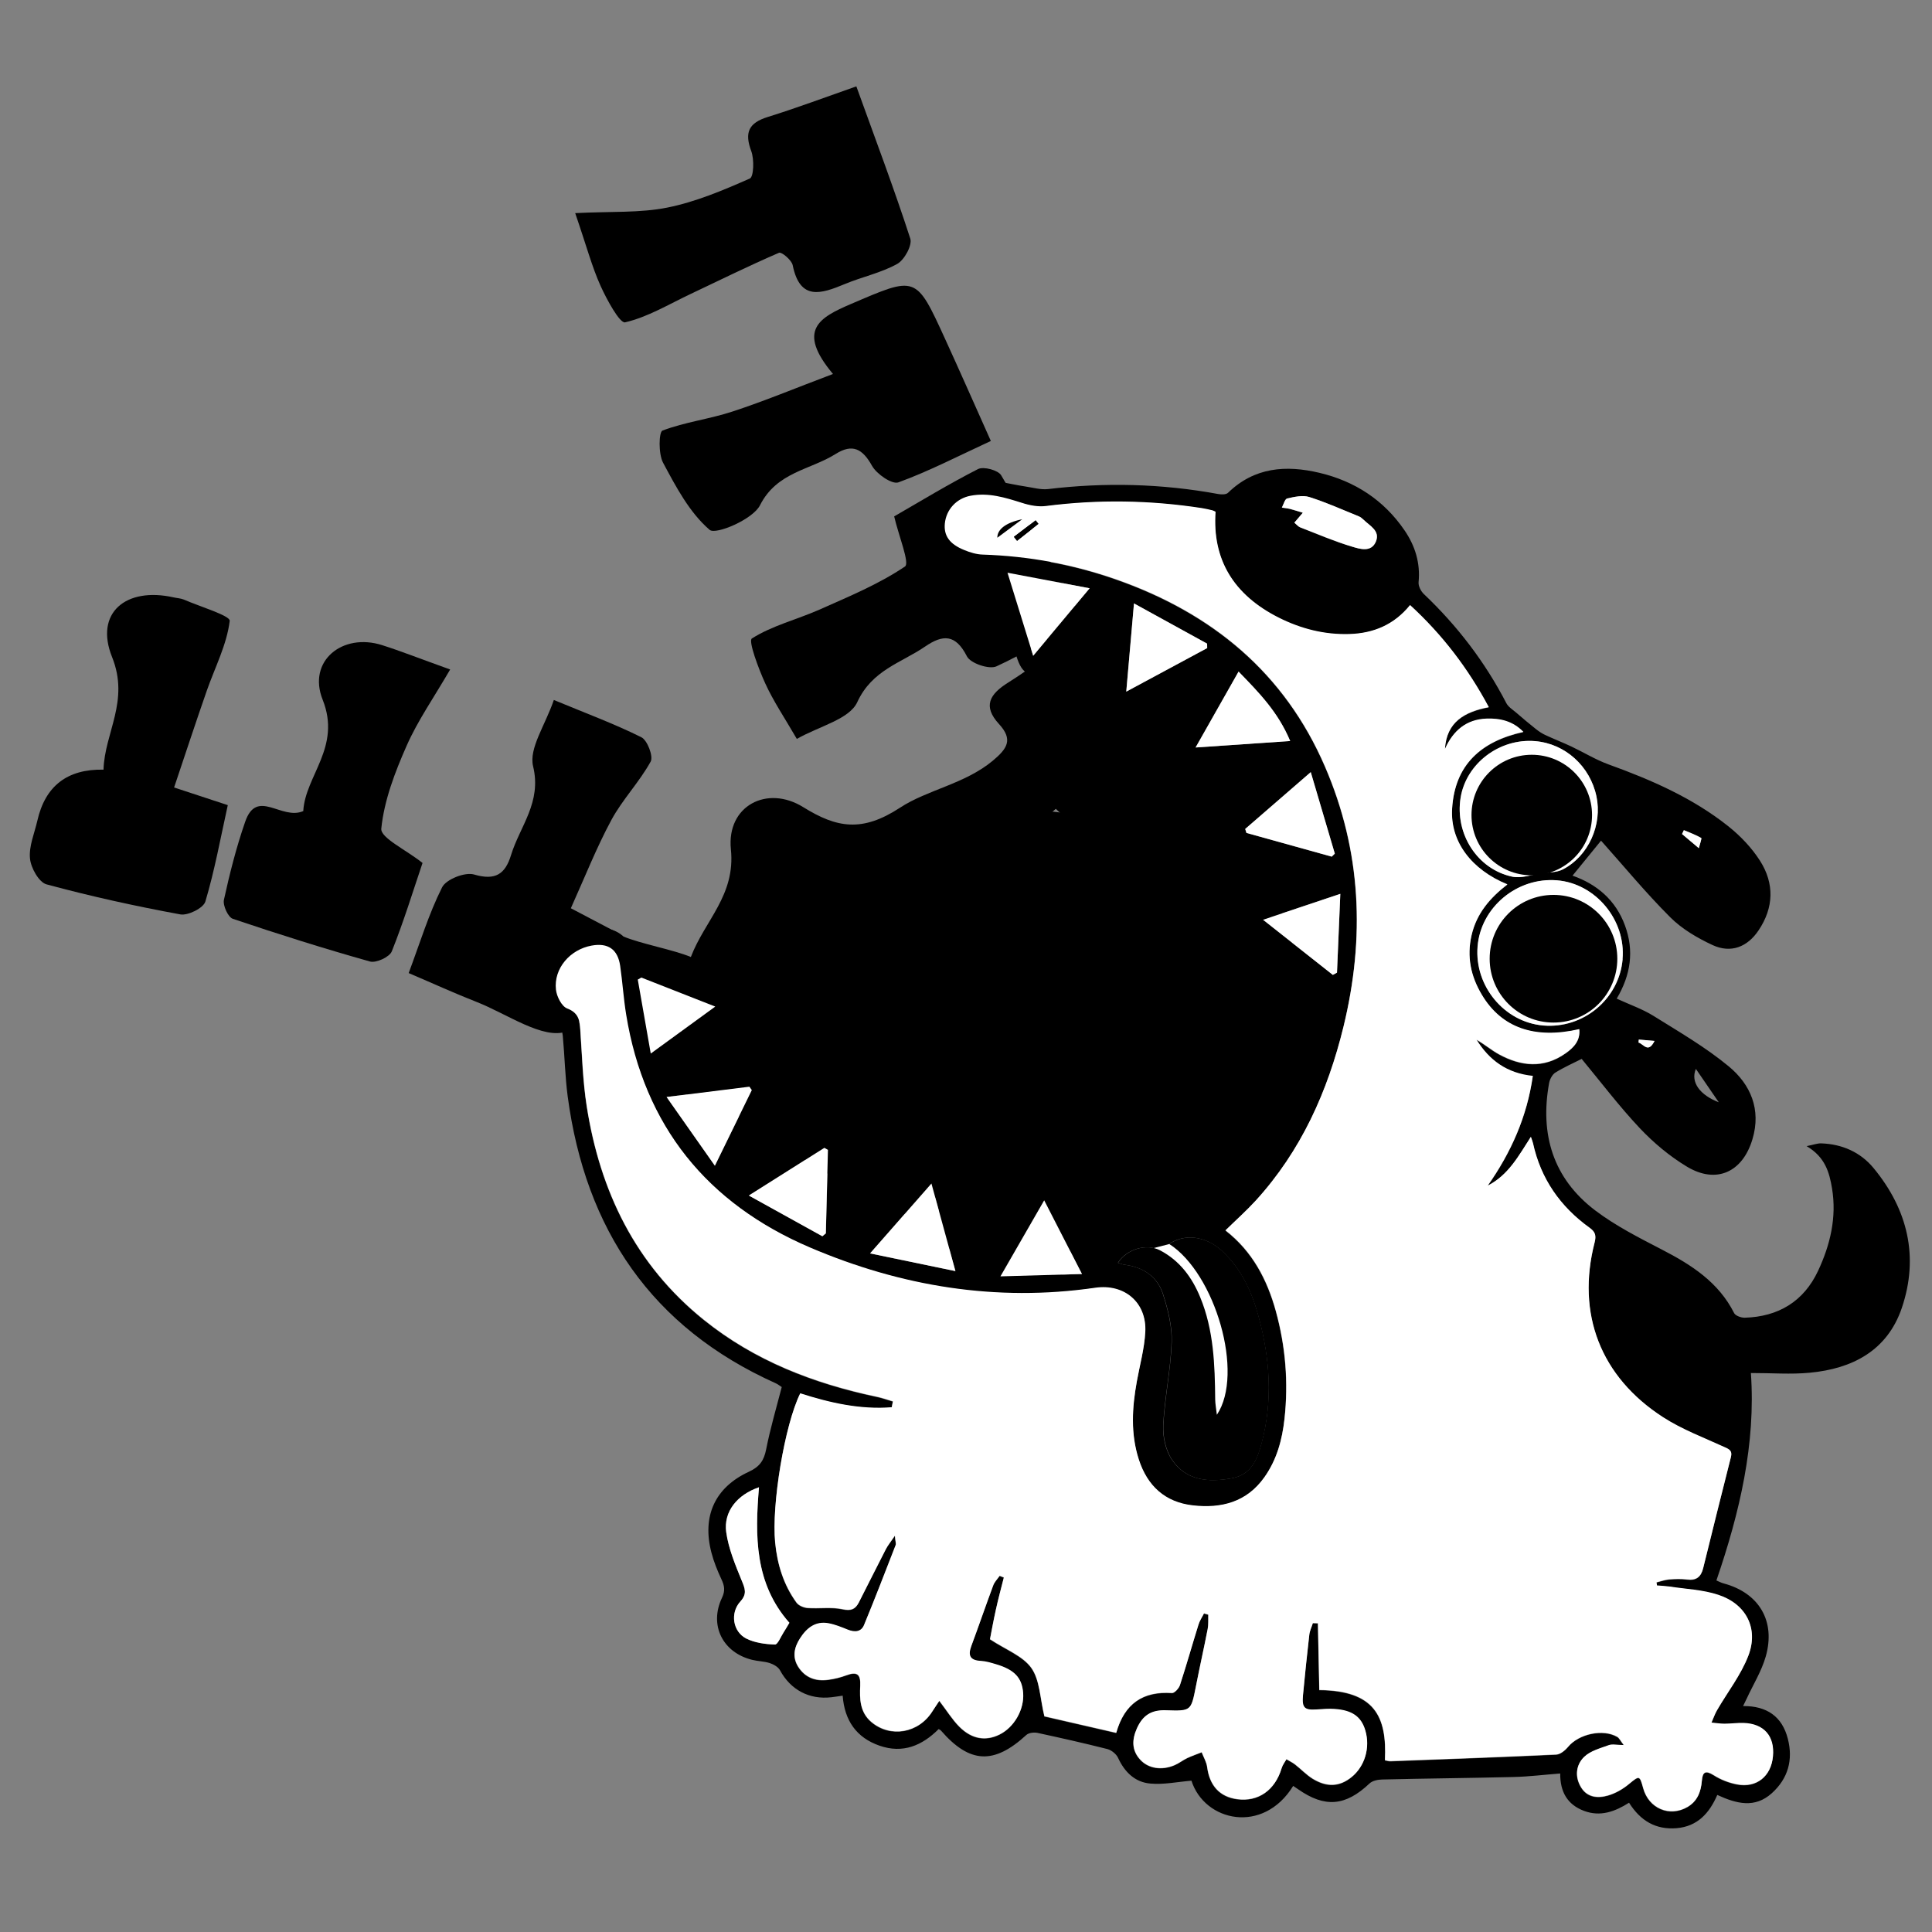<?xml version="1.0" encoding="UTF-8"?> <svg xmlns="http://www.w3.org/2000/svg" viewBox="0 0 224.03 224.03" data-guides="{&quot;vertical&quot;:[],&quot;horizontal&quot;:[]}"><rect x="0" y="0" width="224.03" height="224.03" fill="#808080" stroke="none"/><ellipse alignment-baseline="baseline" baseline-shift="baseline" color="rgb(51, 51, 51)" fill="rgb(0, 0, 0)" cx="117.684" cy="115.644" rx="30.6" ry="21.749" id="tSvg127207919ea" title="Ellipse 3" fill-opacity="1" stroke="none" stroke-opacity="1" style="transform: rotate(0deg);"></ellipse><path fill="rgb(0, 0, 0)" stroke="none" fill-opacity="1" stroke-width="1" stroke-opacity="1" alignment-baseline="baseline" baseline-shift="baseline" color="rgb(51, 51, 51)" id="tSvg8a6e7048b3" title="Path 6" d="M107.092 108.473C104.576 105.355 102.147 102.364 99.396 98.953C95.299 104.325 91.434 109.401 87.359 114.764C89.61 116.312 91.028 117.286 92.938 118.608C91.067 122.072 89.324 125.558 87.281 128.865C86.913 129.454 85.028 129.714 84.246 129.319C78.927 126.609 73.726 123.681 67.946 120.528C70.18 116.409 70.145 112.572 72.301 108.599C74.339 109.452 78.05 110.115 80.11 110.971C81.735 106.711 85.299 103.831 84.753 98.489C84.236 93.443 88.95 90.98 93.154 93.603C97.039 96.012 99.978 96.531 104.38 93.648C107.546 91.572 111.863 90.915 115.105 88.224C116.808 86.805 117.498 85.764 115.848 83.964C113.928 81.879 114.757 80.492 116.912 79.144C119.551 77.49 122.018 75.56 125.259 73.251C129.129 78.579 132.956 83.762 136.608 89.082C136.928 89.534 136.238 91.076 135.605 91.707C134.47 92.849 133.023 93.703 131.698 94.655C128.44 97.028 125.35 96.739 122.428 93.789C118.981 96.963 113.287 97.924 112.891 103.816C115.039 107.773 122.164 106.763 120.722 114.655C124.482 111.65 127.325 109.535 129.909 107.135C130.313 106.757 129.84 104.809 129.206 104.089C127.652 102.308 128.045 101.177 129.615 99.658C137.549 92.018 137.52 91.983 144.345 100.5C144.689 100.923 145.045 101.335 145.39 101.757C151.642 109.233 151.583 109.163 144.025 115.365C141.713 117.265 139.932 117.828 138.09 114.976C137.754 114.457 137.073 114.147 136.4 113.619C135.149 114.599 134.003 115.501 132.612 116.588C133.831 117.839 134.92 118.959 135.889 119.958C133.321 122.305 130.778 124.479 128.384 126.808C123.751 131.338 123.082 136.617 124.205 142.958C124.722 145.89 122.174 149.36 120.776 153.269C116.148 149.639 112.422 146.905 108.985 143.859C108.348 143.302 108.39 141.203 108.918 140.269C110.04 138.276 111.795 136.643 113.075 134.717C114.667 132.329 116.276 131.489 118.588 133.827C119.008 134.256 119.795 134.597 120.376 134.55C122.24 134.408 127.161 126.973 126.837 124.951C124.042 124.151 122.81 130.514 119.394 126.609C117.531 124.486 115.823 122.223 113.642 119.515C111.864 122.279 110.364 124.61 108.902 126.879C111.568 130.105 111.751 133.654 109.452 137.527C107.391 140.993 104.696 141.668 101.367 139.554C98.135 137.517 94.98 135.357 91.62 133.548C88.978 132.119 88.347 130.625 90.263 128.146C91.504 126.533 92.605 124.777 93.579 122.989C94.905 120.534 96.327 119.34 98.932 121.562C99.459 122.011 101.234 122.024 101.415 121.692C103.23 118.375 104.89 114.969 106.444 111.521C106.915 110.494 106.925 109.253 107.092 108.473Z" style=""></path><path fill="rgb(0, 0, 0)" stroke="none" fill-opacity="1" stroke-width="1" stroke-opacity="1" alignment-baseline="baseline" baseline-shift="baseline" color="rgb(51, 51, 51)" id="tSvg14e98092d4c" title="Path 7" d="M92.398 85.682C90.988 83.249 89.695 81.338 88.744 79.261C87.957 77.547 86.749 74.304 87.186 74.037C89.539 72.544 92.399 71.846 94.994 70.701C98.394 69.189 101.885 67.752 104.942 65.688C105.509 65.302 104.216 62.149 103.685 59.88C106.817 58.074 110.05 56.102 113.413 54.391C114.052 54.066 115.744 54.519 116.094 55.116C119.263 60.481 122.238 65.949 125.486 71.778C121.934 73.788 118.842 75.761 115.54 77.27C114.7 77.654 112.532 76.919 112.123 76.11C110.813 73.534 109.352 73.547 107.266 74.977C104.485 76.88 101.125 77.686 99.404 81.425C98.49 83.404 95.011 84.2 92.398 85.682Z" style=""></path><path fill="rgb(0, 0, 0)" stroke="none" fill-opacity="1" stroke-width="1" stroke-opacity="1" alignment-baseline="baseline" baseline-shift="baseline" color="rgb(51, 51, 51)" id="tSvg1764f8d1aa3" title="Path 8" d="M66.698 24.713C70.878 24.501 74.215 24.706 77.386 24.069C80.678 23.409 83.857 22.064 86.95 20.7C87.403 20.5 87.472 18.469 87.109 17.511C86.297 15.338 86.84 14.241 89.034 13.562C92.371 12.524 95.637 11.296 99.3 10.015C101.518 16.168 103.677 21.87 105.555 27.666C105.803 28.44 104.87 30.145 104.035 30.605C102.157 31.65 99.961 32.101 97.959 32.939C95.224 34.072 92.765 34.914 91.92 30.755C91.798 30.156 90.63 29.182 90.336 29.309C86.85 30.812 83.445 32.497 80.025 34.115C77.537 35.292 75.109 36.768 72.485 37.377C71.874 37.52 70.362 34.751 69.642 33.152C68.647 30.952 68.027 28.577 66.698 24.713Z" style=""></path><path fill="rgb(0, 0, 0)" stroke="none" fill-opacity="1" stroke-width="1" stroke-opacity="1" alignment-baseline="baseline" baseline-shift="baseline" color="rgb(51, 51, 51)" id="tSvgf54c25b686" title="Path 9" d="M96.59 43.365C92.339 38.287 95.006 36.821 98.661 35.256C106.243 32.008 106.191 31.862 109.582 39.283C111.329 43.097 113.019 46.938 114.896 51.133C111.093 52.892 107.716 54.644 104.172 55.936C103.441 56.199 101.652 54.974 101.116 54.012C100.014 52.031 98.848 51.417 96.9 52.641C93.938 54.507 90.085 54.714 88.123 58.595C87.305 60.223 82.996 62.047 82.286 61.44C79.956 59.438 78.387 56.458 76.889 53.657C76.336 52.629 76.395 50.084 76.823 49.926C79.437 48.934 82.288 48.596 84.946 47.717C88.602 46.523 92.163 45.036 96.59 43.365Z" style=""></path><path fill="rgb(0, 0, 0)" stroke="none" fill-opacity="1" stroke-width="1" stroke-opacity="1" alignment-baseline="baseline" baseline-shift="baseline" color="rgb(51, 51, 51)" id="tSvg10704ad84cf" title="Path 10" d="M12.003 89.247C12.129 84.944 15.051 81.3 12.993 76.184C10.937 71.058 14.61 68.035 20.123 69.269C20.518 69.359 20.953 69.375 21.321 69.527C23.199 70.345 26.712 71.393 26.638 71.997C26.299 74.756 24.924 77.392 23.98 80.087C22.716 83.713 21.514 87.367 20.188 91.314C22.539 92.086 24.276 92.652 26.414 93.362C25.566 97.199 24.891 100.931 23.813 104.541C23.594 105.295 21.795 106.195 20.905 106.03C15.695 105.073 10.512 103.933 5.393 102.548C4.51 102.307 3.578 100.635 3.477 99.548C3.34 98.13 3.994 96.63 4.328 95.177C5.24 91.139 7.799 89.162 12.003 89.247Z" style=""></path><path fill="rgb(0, 0, 0)" stroke="none" fill-opacity="1" stroke-width="1" stroke-opacity="1" alignment-baseline="baseline" baseline-shift="baseline" color="rgb(51, 51, 51)" id="tSvg5b7e11b878" title="Path 11" d="M66.194 105.319C68.317 106.442 69.849 107.24 71.567 108.142C71.338 108.896 71.226 109.55 70.948 110.114C69.283 113.455 68.272 118.661 65.707 119.602C62.995 120.596 58.783 117.558 55.266 116.183C52.748 115.2 50.287 114.07 47.389 112.835C48.695 109.355 49.709 105.99 51.265 102.891C51.739 101.951 53.927 101.097 54.979 101.407C57.453 102.136 58.589 101.353 59.261 99.145C60.295 95.793 62.834 93.041 61.817 88.856C61.313 86.775 63.224 84.099 64.221 81.168C67.942 82.714 71.234 83.928 74.366 85.487C75.066 85.832 75.783 87.714 75.447 88.317C74.14 90.686 72.189 92.694 70.903 95.066C69.174 98.27 67.83 101.682 66.194 105.319Z" style=""></path><path fill="rgb(0, 0, 0)" stroke="none" fill-opacity="1" stroke-width="1" stroke-opacity="1" alignment-baseline="baseline" baseline-shift="baseline" color="rgb(51, 51, 51)" id="tSvgd666a029c8" title="Path 12" d="M52.2 77.632C50.29 80.919 48.435 83.567 47.158 86.462C45.8 89.535 44.544 92.803 44.214 96.086C44.109 97.155 47.061 98.524 48.996 100.066C47.924 103.23 46.824 106.838 45.43 110.322C45.166 110.974 43.622 111.689 42.909 111.496C37.562 109.993 32.262 108.32 26.993 106.541C26.443 106.351 25.822 104.989 25.966 104.337C26.635 101.291 27.402 98.253 28.422 95.314C29.782 91.337 32.618 95.158 35.166 94.052C35.394 89.943 39.605 86.64 37.417 81.143C35.62 76.65 39.711 73.347 44.3 74.806C46.483 75.498 48.62 76.349 52.2 77.632Z" style=""></path><path fill="rgb(0, 0, 0)" stroke="none" fill-opacity="1" stroke-width="1" stroke-opacity="1" alignment-baseline="baseline" baseline-shift="baseline" color="rgb(51, 51, 51)" id="tSvge8ba7b1511" title="Path 13" d="M142.557 119.572C145.145 117.01 147.156 115.181 148.966 113.172C151.318 110.567 152.985 111.061 154.727 114.558C150.733 115.886 149.19 121.95 142.557 119.572Z" style=""></path><path fill="rgb(0, 0, 0)" stroke="none" fill-opacity="1" stroke-width="1" stroke-opacity="1" alignment-baseline="baseline" baseline-shift="baseline" color="rgb(51, 51, 51)" id="tSvg10fc6f25ba7" title="Path 14" d="M81.152 120.975C84.549 122.362 88.275 122.982 92.066 123.227C98.976 123.679 105.734 123.126 112.107 120.122C126.037 113.54 132.143 99.28 127.257 84.407C126.224 81.277 124.708 78.312 123.326 75.053C122.453 75.947 121.888 76.551 121.293 77.12C119.769 78.61 118.704 78.462 117.994 76.483C116.989 73.66 116.118 70.784 115.315 67.892C115.007 66.797 114.611 66.349 113.395 66.297C109.716 66.149 107.197 63.445 107.603 60.289C107.952 57.672 109.955 55.57 112.747 55.531C114.82 55.495 116.901 56.113 118.986 56.426C119.825 56.554 120.696 56.804 121.521 56.713C128.137 55.919 134.713 56.081 141.263 57.286C141.628 57.35 142.171 57.365 142.397 57.145C145.457 54.166 149.129 53.91 152.992 54.826C157.09 55.794 160.461 57.974 162.865 61.496C164.101 63.304 164.712 65.286 164.495 67.522C164.457 67.954 164.763 68.558 165.106 68.883C168.998 72.579 172.204 76.77 174.673 81.54C174.906 81.985 175.413 82.291 175.809 82.631C176.557 83.284 177.319 83.918 178.103 84.542C178.439 84.811 178.799 85.049 179.176 85.224C180.17 85.692 181.203 86.088 182.197 86.556C183.64 87.238 185.015 88.088 186.503 88.632C191.476 90.429 196.303 92.529 200.467 95.857C201.851 96.969 203.138 98.324 204.086 99.812C205.772 102.454 205.69 105.258 203.913 107.891C202.623 109.816 200.716 110.564 198.601 109.595C196.832 108.775 195.039 107.725 193.677 106.364C190.842 103.534 188.282 100.423 185.653 97.48C184.665 98.69 183.53 100.083 182.346 101.538C185.157 102.525 187.349 104.361 188.43 107.321C189.503 110.248 189.107 113.034 187.47 115.8C188.957 116.486 190.448 116.998 191.75 117.809C194.714 119.659 197.773 121.43 200.454 123.647C202.994 125.743 204.243 128.652 203.212 132.092C202.069 135.946 198.996 137.333 195.593 135.27C193.606 134.073 191.749 132.516 190.153 130.829C187.752 128.277 185.633 125.477 183.406 122.787C182.449 123.27 181.361 123.752 180.359 124.373C180.002 124.592 179.714 125.144 179.632 125.584C178.546 131.535 180.091 136.649 184.974 140.355C187.344 142.153 190.056 143.523 192.713 144.9C196.142 146.671 199.278 148.677 201.088 152.267C201.246 152.575 201.901 152.807 202.316 152.799C206.214 152.683 209.158 150.914 210.819 147.366C212.225 144.363 212.995 141.173 212.439 137.812C212.132 135.966 211.656 134.181 209.492 132.903C210.323 132.736 210.752 132.566 211.175 132.582C213.608 132.664 215.737 133.602 217.263 135.456C221.212 140.247 222.541 145.734 220.529 151.669C218.843 156.62 214.793 158.717 209.851 159.178C207.665 159.39 205.437 159.206 203.029 159.213C203.607 167.423 201.735 175.376 199.03 183.266C199.313 183.389 199.584 183.533 199.882 183.613C203.968 184.712 205.928 187.966 204.75 192.09C204.263 193.791 203.288 195.35 202.535 196.984C202.427 197.225 202.298 197.453 202.124 197.83C204.881 197.81 206.658 199.044 207.314 201.629C207.939 204.069 207.347 206.229 205.455 207.937C203.481 209.715 201.361 209.159 199.131 208.136C198.229 210.225 196.85 211.793 194.404 211.993C191.99 212.185 190.22 211.136 188.9 209.038C187.285 210.062 185.585 210.698 183.686 209.987C181.756 209.263 180.905 207.794 180.918 205.649C179.054 205.791 177.28 206.017 175.501 206.057C170.425 206.18 165.345 206.225 160.259 206.347C159.768 206.358 159.136 206.488 158.803 206.808C156.023 209.44 153.63 209.656 150.51 207.465C150.325 207.34 150.14 207.215 149.955 207.09C146.464 212.755 139.67 211.223 138.157 206.483C136.511 206.622 134.923 206.962 133.378 206.816C131.627 206.663 130.411 205.5 129.652 203.843C129.451 203.4 128.891 202.948 128.423 202.82C125.738 202.139 123.035 201.532 120.33 200.946C119.914 200.856 119.298 200.922 119.014 201.18C115.259 204.632 112.449 204.506 109.123 200.685C109.064 200.614 108.979 200.585 108.845 200.497C106.935 202.411 104.705 203.37 101.989 202.425C99.303 201.492 97.93 199.509 97.714 196.625C97.218 196.691 96.82 196.765 96.424 196.806C93.826 197.113 91.674 195.944 90.445 193.679C90.239 193.291 89.699 192.993 89.254 192.845C88.608 192.637 87.889 192.639 87.217 192.471C83.795 191.627 82.21 188.449 83.718 185.28C84.118 184.443 84.004 183.878 83.656 183.128C83.188 182.129 82.767 181.089 82.49 180.019C81.398 175.817 82.888 172.483 86.838 170.66C88.087 170.083 88.585 169.364 88.84 168.068C89.311 165.669 90.007 163.323 90.649 160.84C90.463 160.726 90.219 160.52 89.947 160.398C75.546 153.93 67.892 142.562 65.83 127.152C65.522 124.826 65.478 122.458 65.259 120.108C65.221 119.669 65.044 119.087 64.727 118.841C62.299 116.962 61.585 114.176 63.126 111.5C64.553 109.01 66.727 107.566 69.696 107.619C71.447 107.652 72.706 108.569 73.341 110.15C73.682 110.985 74.176 111.312 74.968 111.599C77.745 112.605 80.507 113.653 83.216 114.816C85.504 115.8 85.589 116.821 83.748 118.446C82.851 119.239 82.013 120.103 81.152 120.975ZM163.512 70.159C161.655 72.47 159.257 73.48 156.451 73.561C153.567 73.647 150.85 72.963 148.294 71.671C143.014 69.019 140.553 64.904 140.938 59.382C140.823 59.328 140.71 59.253 140.582 59.22C140.177 59.119 139.771 59.029 139.363 58.961C133.344 58.031 127.318 57.939 121.269 58.717C120.366 58.834 119.37 58.638 118.491 58.354C116.542 57.726 114.6 57.132 112.529 57.528C110.878 57.841 109.709 59.133 109.546 60.742C109.411 62.157 110.078 63.131 111.803 63.826C112.476 64.103 113.22 64.321 113.936 64.351C119.291 64.525 124.502 65.471 129.541 67.263C140.55 71.157 148.936 78.024 153.636 88.927C157.867 98.71 158.28 108.801 155.781 119.073C153.946 126.593 150.859 133.492 145.583 139.272C144.499 140.452 143.305 141.524 142.091 142.703C145.213 145.123 146.919 148.399 147.938 152.072C149.061 156.169 149.404 160.338 148.936 164.568C148.67 166.985 148.043 169.294 146.614 171.315C144.563 174.219 141.61 174.974 138.299 174.597C135.074 174.227 133.029 172.338 132.043 169.278C131.075 166.284 131.263 163.261 131.811 160.226C132.153 158.317 132.689 156.425 132.791 154.505C132.982 151.079 130.375 148.879 126.977 149.367C115.502 151.042 104.465 149.216 93.913 144.697C81.995 139.602 74.698 130.63 72.595 117.688C72.29 115.82 72.172 113.925 71.901 112.05C71.623 110.119 70.493 109.345 68.589 109.69C66.087 110.147 64.185 112.344 64.45 114.786C64.534 115.578 65.108 116.728 65.751 116.981C67.047 117.475 67.202 118.317 67.279 119.435C67.478 122.383 67.567 125.354 68.02 128.269C69.563 138.155 73.675 146.685 81.612 153.077C87.504 157.82 94.353 160.456 101.68 162.002C102.3 162.132 102.912 162.36 103.528 162.534C103.487 162.759 103.434 162.994 103.392 163.219C99.761 163.512 96.236 162.713 92.782 161.605C90.97 165.259 89.449 174.56 89.875 178.901C90.132 181.44 90.853 183.791 92.349 185.861C92.602 186.21 93.19 186.457 93.645 186.486C94.987 186.582 96.39 186.356 97.684 186.633C98.667 186.849 99.165 186.642 99.571 185.861C100.622 183.807 101.652 181.74 102.703 179.685C102.928 179.237 103.256 178.851 103.756 178.111C103.817 178.781 103.916 179.018 103.846 179.197C102.638 182.294 101.452 185.394 100.182 188.464C99.838 189.283 99.093 189.327 98.293 189.006C97.567 188.714 96.832 188.41 96.07 188.267C94.538 187.981 93.517 188.817 92.747 190.024C92.079 191.066 91.851 192.179 92.538 193.285C93.331 194.553 94.555 195.009 95.999 194.819C96.726 194.719 97.46 194.544 98.147 194.288C99.363 193.839 99.804 194.15 99.741 195.495C99.673 197.015 99.69 198.563 101.028 199.704C103.239 201.575 106.513 201.012 108.108 198.472C108.349 198.079 108.623 197.689 108.911 197.256C109.772 198.377 110.4 199.413 111.231 200.248C112.683 201.704 114.295 201.954 115.9 201.158C117.597 200.315 118.767 198.271 118.629 196.364C118.501 194.588 117.625 193.65 115.469 193.015C114.896 192.845 114.302 192.662 113.716 192.633C112.491 192.569 112.2 192.032 112.614 190.913C113.483 188.571 114.289 186.212 115.157 183.88C115.313 183.469 115.659 183.129 115.909 182.758C116.066 182.827 116.235 182.885 116.393 182.953C116.077 184.2 115.739 185.445 115.466 186.696C115.179 187.989 114.945 189.298 114.786 190.112C116.629 191.33 118.604 192.047 119.592 193.452C120.581 194.846 120.583 196.938 121.095 199.052C123.551 199.616 126.456 200.284 129.424 200.969C130.387 197.556 132.538 196.121 135.884 196.348C136.176 196.374 136.683 195.808 136.815 195.427C137.574 193.097 138.237 190.748 138.964 188.414C139.102 187.958 139.388 187.547 139.6 187.119C139.77 187.167 139.929 187.213 140.1 187.261C140.084 187.815 140.132 188.386 140.031 188.922C139.597 191.139 139.099 193.35 138.664 195.578C138.097 198.448 138.119 198.45 135.186 198.357C133.503 198.297 132.488 198.938 131.809 200.48C131.249 201.771 131.207 202.999 132.223 204.09C133.158 205.097 134.706 205.342 136.199 204.71C136.708 204.493 137.142 204.139 137.642 203.899C138.187 203.642 138.771 203.442 139.335 203.219C139.558 203.784 139.891 204.336 139.97 204.931C140.25 207.08 141.411 208.38 143.446 208.656C145.9 208.99 147.85 207.614 148.608 205.055C148.717 204.683 148.973 204.368 149.166 204.025C149.508 204.229 149.864 204.391 150.169 204.636C150.863 205.176 151.47 205.828 152.204 206.285C153.878 207.314 155.336 207.212 156.708 206.101C158.255 204.853 158.891 202.686 158.312 200.708C157.842 199.108 156.776 198.34 154.74 198.205C154.059 198.156 153.355 198.226 152.666 198.263C151.242 198.357 150.94 198.069 151.077 196.632C151.293 194.287 151.541 191.944 151.812 189.593C151.863 189.14 152.086 188.702 152.224 188.246C152.419 188.263 152.615 188.258 152.811 188.264C152.868 190.851 152.915 193.426 152.973 196.002C159.339 196.069 160.837 198.989 160.583 204.142C160.786 204.181 161.007 204.266 161.226 204.253C167.63 204.018 174.044 203.784 180.454 203.484C180.935 203.46 181.488 202.986 181.829 202.58C183.071 201.087 185.87 200.461 187.528 201.434C187.757 201.563 187.882 201.868 188.283 202.393C187.477 202.388 186.945 202.254 186.528 202.403C185.537 202.774 184.39 203.066 183.675 203.766C182.746 204.676 182.575 206.012 183.296 207.23C184.025 208.481 185.269 208.579 186.466 208.226C187.326 207.974 188.164 207.492 188.856 206.921C190.089 205.906 190.125 205.866 190.527 207.372C191.171 209.727 193.585 210.766 195.662 209.564C196.821 208.892 197.233 207.795 197.332 206.54C197.424 205.481 197.758 205.27 198.728 205.889C199.523 206.394 200.471 206.761 201.392 206.939C203.662 207.388 205.362 206.012 205.576 203.688C205.781 201.342 204.524 199.903 202.156 199.827C201.417 199.806 200.678 199.915 199.948 199.917C199.447 199.916 198.953 199.83 198.445 199.785C198.662 199.303 198.837 198.795 199.095 198.339C200.314 196.234 201.858 194.266 202.718 192.032C203.942 188.871 202.48 186.041 199.251 184.974C197.441 184.369 195.453 184.304 193.551 184.007C193.078 183.933 192.6 183.924 192.124 183.882C192.102 183.761 192.091 183.64 192.069 183.518C192.559 183.397 193.043 183.222 193.537 183.178C194.228 183.119 194.927 183.103 195.617 183.185C196.694 183.323 197.233 182.891 197.486 181.867C198.548 177.57 199.621 173.274 200.704 168.978C200.889 168.242 200.489 168.077 199.913 167.819C197.525 166.728 195.025 165.79 192.839 164.379C185.581 159.691 182.78 152.365 184.896 144.107C185.108 143.308 184.981 142.894 184.305 142.399C180.913 139.956 178.657 136.73 177.754 132.609C177.708 132.387 177.617 132.183 177.504 131.857C176.094 134.033 174.918 136.272 172.499 137.52C175.21 133.672 177.066 129.521 177.73 124.796C174.728 124.49 172.683 122.971 171.202 120.597C172.116 121.102 172.906 121.792 173.81 122.285C176.378 123.686 179.002 123.949 181.521 122.175C182.449 121.527 183.261 120.715 183.117 119.374C177.947 120.566 174.1 119.217 171.821 115.389C170.537 113.251 170.062 110.965 170.629 108.476C171.207 105.967 172.761 104.142 174.782 102.586C170.596 100.88 168.137 97.604 168.371 93.811C168.675 88.717 171.725 85.977 176.634 84.903C175.394 83.629 173.929 83.316 172.378 83.366C170.019 83.442 168.477 84.756 167.539 86.886C167.728 83.732 169.845 82.566 172.625 82.036C170.2 77.51 167.229 73.622 163.498 70.202C163.503 70.188 163.507 70.174 163.512 70.159ZM129.641 146.44C129.917 146.519 130.169 146.628 130.417 146.661C132.594 146.927 134.216 148.05 134.864 150.111C135.428 151.882 135.914 153.798 135.852 155.623C135.745 158.838 135.041 162.034 134.879 165.255C134.806 166.589 135.156 168.188 135.89 169.266C137.539 171.709 140.136 171.903 142.848 171.411C145.139 170.99 145.801 169.153 146.287 167.332C147.598 162.435 147.254 157.525 145.935 152.681C145.153 149.791 143.928 147.102 141.67 145.031C139.794 143.309 137.335 143.028 135.562 144.246C140.895 147.665 144.291 159.27 141.084 164.055C140.998 163.296 140.9 162.797 140.889 162.295C140.838 158.271 140.721 154.251 139.159 150.443C138.197 148.115 136.766 146.17 134.485 144.979C132.922 144.167 130.641 144.839 129.619 146.438C129.626 146.439 129.633 146.44 129.641 146.44ZM188.153 111.24C188.55 106.7 185.032 102.459 180.566 102.09C175.916 101.705 171.709 105.215 171.343 109.77C170.976 114.346 174.445 118.517 178.941 118.921C183.578 119.327 187.748 115.868 188.153 111.24ZM178.024 85.94C173.883 85.589 170.009 88.54 169.368 92.504C168.698 96.672 171.291 100.777 175.353 101.656C176.401 101.878 177.584 101.437 178.709 101.274C179.558 101.152 180.513 101.192 181.233 100.808C184.212 99.261 185.814 95.632 185.121 92.346C184.372 88.838 181.484 86.232 178.024 85.94ZM88.009 172.462C85.495 173.31 83.886 175.272 84.21 177.664C84.478 179.583 85.251 181.448 85.998 183.257C86.373 184.194 86.656 184.818 85.849 185.706C84.643 187.038 84.975 189.214 86.54 190.004C87.52 190.504 88.737 190.665 89.856 190.697C90.182 190.704 90.536 189.777 90.874 189.272C91.1 188.933 91.295 188.568 91.536 188.175C87.492 183.606 87.539 178.086 88.009 172.462ZM149.607 85.927C148.192 82.546 145.981 80.304 143.623 77.875C141.986 80.772 140.428 83.511 138.637 86.677C142.505 86.416 145.913 86.181 149.607 85.927ZM154.425 99.334C154.544 99.214 154.663 99.105 154.782 98.984C153.883 95.942 152.983 92.9 151.992 89.534C149.246 91.92 146.818 94.017 144.39 96.125C144.442 96.282 144.483 96.427 144.535 96.584C147.831 97.504 151.129 98.414 154.425 99.334ZM130.599 80.2C133.937 78.4 136.954 76.78 139.983 75.149C139.98 74.978 139.977 74.807 139.974 74.636C137.22 73.121 134.466 71.605 131.494 69.972C131.195 73.382 130.897 76.791 130.599 80.2ZM95.359 143.353C95.499 143.246 95.63 143.126 95.77 143.019C95.856 139.791 95.931 136.562 96.018 133.334C95.883 133.257 95.737 133.179 95.603 133.101C92.812 134.862 90.011 136.632 86.84 138.632C89.967 140.365 92.668 141.865 95.359 143.353ZM108.007 137.237C105.539 140.05 103.349 142.538 100.893 145.341C104.38 146.071 107.419 146.696 110.789 147.394C109.831 143.901 108.981 140.798 108.007 137.237ZM87.18 126.405C87.082 126.277 86.996 126.139 86.899 126.01C83.859 126.387 80.831 126.765 77.296 127.207C79.252 129.993 80.967 132.431 82.895 135.171C84.474 131.932 85.828 129.163 87.18 126.405ZM116.827 66.412C117.854 69.748 118.772 72.694 119.798 76.041C122.084 73.311 124.068 70.935 126.343 68.214C123.053 67.589 120.106 67.037 116.827 66.412ZM155.42 103.648C152.289 104.693 149.597 105.59 146.454 106.644C149.389 108.96 151.966 111.005 154.555 113.04C154.715 112.956 154.874 112.871 155.035 112.777C155.161 109.846 155.286 106.916 155.42 103.648ZM121.082 139.187C119.335 142.216 117.782 144.901 115.997 148.003C119.35 147.904 122.254 147.82 125.454 147.73C123.947 144.787 122.607 142.175 121.082 139.187ZM150.089 60.607C150.353 60.826 150.528 61.071 150.76 61.156C152.772 61.942 154.766 62.803 156.827 63.408C157.697 63.67 159.001 64.078 159.535 62.828C160.071 61.557 158.835 60.991 158.114 60.275C157.953 60.119 157.76 59.96 157.549 59.877C155.646 59.1 153.77 58.249 151.819 57.643C151.045 57.401 150.089 57.622 149.256 57.811C148.989 57.874 148.846 58.505 148.64 58.868C148.952 58.917 149.266 58.934 149.564 59.014C150.012 59.13 150.446 59.277 151.072 59.462C150.636 59.969 150.381 60.262 150.089 60.607ZM74.368 113.355C74.231 113.43 74.093 113.516 73.966 113.592C74.444 116.347 74.933 119.102 75.471 122.167C78.1 120.251 80.381 118.587 82.951 116.721C79.844 115.501 77.106 114.433 74.368 113.355ZM196.649 123.946C195.989 125.511 197.166 126.998 199.305 127.817ZM196.992 98.353C197.127 97.809 197.352 97.219 197.27 97.168C196.637 96.807 195.94 96.55 195.258 96.262C195.19 96.408 195.111 96.565 195.044 96.712C195.622 97.198 196.201 97.684 196.992 98.353ZM190.029 120.545C190.019 120.664 190.009 120.772 189.999 120.891C190.594 121.063 191.115 122.198 191.856 120.705C191.247 120.652 190.638 120.598 190.029 120.545Z" style=""></path><path fill="rgb(255, 255, 255)" stroke="none" fill-opacity="1" stroke-width="1" stroke-opacity="1" alignment-baseline="baseline" baseline-shift="baseline" color="rgb(51, 51, 51)" class="cls-1" id="tSvg90198834a3" title="Path 15" d="M163.512 70.159C167.253 73.592 170.225 77.479 172.64 81.994C169.849 82.523 167.743 83.69 167.554 86.843C168.502 84.715 170.033 83.4 172.393 83.323C173.944 83.274 175.409 83.587 176.648 84.861C171.739 85.946 168.69 88.675 168.386 93.769C168.152 97.561 170.61 100.838 174.796 102.544C172.776 104.099 171.223 105.913 170.643 108.434C170.066 110.922 170.552 113.208 171.836 115.347C174.115 119.174 177.962 120.524 183.131 119.331C183.275 120.673 182.464 121.484 181.536 122.133C179.017 123.906 176.393 123.644 173.825 122.243C172.92 121.75 172.131 121.06 171.217 120.555C172.687 122.928 174.732 124.447 177.744 124.754C177.07 129.477 175.226 133.619 172.514 137.478C174.931 136.241 176.108 134.001 177.519 131.815C177.632 132.141 177.722 132.356 177.769 132.567C178.672 136.688 180.928 139.914 184.32 142.357C184.996 142.841 185.112 143.254 184.911 144.065C182.782 152.332 185.585 159.648 192.854 164.336C195.04 165.748 197.539 166.686 199.927 167.777C200.504 168.034 200.903 168.2 200.719 168.936C199.635 173.231 198.552 177.527 197.5 181.825C197.247 182.849 196.697 183.28 195.631 183.143C194.953 183.051 194.243 183.076 193.551 183.136C193.057 183.179 192.573 183.355 192.084 183.476C192.106 183.597 192.117 183.718 192.139 183.84C192.615 183.882 193.092 183.902 193.566 183.965C195.479 184.263 197.456 184.327 199.265 184.932C202.494 185.999 203.946 188.828 202.733 191.99C201.873 194.224 200.328 196.191 199.109 198.296C198.841 198.752 198.676 199.261 198.46 199.743C198.957 199.786 199.461 199.874 199.962 199.874C200.703 199.874 201.443 199.764 202.171 199.784C204.549 199.862 205.807 201.301 205.591 203.646C205.388 205.96 203.688 207.347 201.407 206.897C200.486 206.718 199.537 206.352 198.743 205.847C197.772 205.239 197.428 205.438 197.346 206.498C197.236 207.752 196.835 208.85 195.676 209.522C193.6 210.724 191.185 209.685 190.542 207.33C190.129 205.823 190.103 205.864 188.871 206.879C188.178 207.45 187.341 207.932 186.48 208.184C185.285 208.526 184.04 208.439 183.31 207.187C182.6 205.97 182.761 204.633 183.69 203.723C184.405 203.023 185.553 202.721 186.543 202.361C186.96 202.201 187.492 202.346 188.298 202.351C187.907 201.837 187.77 201.531 187.543 201.391C185.884 200.429 183.085 201.045 181.844 202.538C181.502 202.955 180.939 203.417 180.468 203.441C174.059 203.741 167.655 203.976 161.241 204.21C161.023 204.213 160.811 204.14 160.597 204.099C160.852 198.947 159.353 196.027 152.987 195.96C152.928 193.395 152.882 190.809 152.825 188.222C152.631 188.205 152.434 188.209 152.239 188.203C152.102 188.649 151.878 189.087 151.827 189.551C151.557 191.891 151.319 194.234 151.091 196.589C150.964 198.038 151.267 198.315 152.68 198.221C153.371 198.173 154.062 198.113 154.755 198.163C156.802 198.298 157.858 199.055 158.327 200.665C158.905 202.644 158.269 204.811 156.722 206.059C155.362 207.16 153.894 207.261 152.218 206.242C151.485 205.786 150.877 205.134 150.184 204.594C149.878 204.36 149.512 204.186 149.181 203.983C148.988 204.326 148.73 204.652 148.623 205.013C147.865 207.572 145.915 208.948 143.46 208.613C141.436 208.338 140.265 207.037 139.985 204.889C139.905 204.304 139.572 203.752 139.35 203.177C138.786 203.4 138.202 203.6 137.657 203.857C137.156 204.096 136.722 204.451 136.213 204.667C134.719 205.31 133.172 205.066 132.237 204.047C131.222 202.956 131.253 201.728 131.823 200.438C132.503 198.896 133.506 198.254 135.2 198.315C138.133 198.408 138.112 198.406 138.679 195.536C139.112 193.319 139.611 191.107 140.045 188.879C140.146 188.344 140.098 187.773 140.114 187.219C139.944 187.171 139.785 187.125 139.615 187.077C139.403 187.505 139.116 187.916 138.978 188.372C138.251 190.705 137.588 193.066 136.829 195.385C136.709 195.767 136.202 196.322 135.899 196.306C132.553 196.079 130.401 197.513 129.439 200.926C126.481 200.243 123.577 199.575 121.11 199.01C120.598 196.895 120.584 194.813 119.606 193.41C118.618 192.005 116.644 191.287 114.801 190.07C114.96 189.245 115.193 187.947 115.481 186.654C115.754 185.403 116.091 184.158 116.407 182.911C116.25 182.843 116.081 182.784 115.923 182.716C115.662 183.085 115.317 183.426 115.172 183.838C114.302 186.18 113.497 188.539 112.629 190.871C112.215 191.989 112.516 192.528 113.731 192.59C114.327 192.621 114.91 192.803 115.484 192.973C117.639 193.608 118.516 194.545 118.644 196.321C118.783 198.218 117.612 200.273 115.915 201.116C114.309 201.912 112.687 201.661 111.245 200.206C110.414 199.371 109.786 198.335 108.925 197.214C108.637 197.646 108.374 198.037 108.122 198.429C106.528 200.97 103.254 201.533 101.043 199.662C99.704 198.531 99.677 196.971 99.755 195.453C99.819 194.108 99.377 193.797 98.162 194.246C97.475 194.502 96.74 194.688 96.013 194.777C94.57 194.966 93.346 194.511 92.553 193.243C91.865 192.137 92.093 191.024 92.762 189.982C93.532 188.775 94.553 187.938 96.085 188.225C96.846 188.368 97.582 188.672 98.308 188.964C99.108 189.285 99.863 189.242 100.196 188.421C101.467 185.351 102.653 182.252 103.861 179.155C103.931 178.976 103.832 178.738 103.771 178.069C103.27 178.809 102.941 179.205 102.718 179.643C101.656 181.696 100.636 183.764 99.585 185.819C99.179 186.6 98.682 186.807 97.699 186.59C96.405 186.314 95.002 186.54 93.659 186.444C93.205 186.404 92.616 186.167 92.364 185.818C90.866 183.759 90.136 181.397 89.89 178.858C89.451 174.528 90.985 165.217 92.797 161.562C96.251 162.671 99.776 163.469 103.407 163.177C103.448 162.952 103.501 162.717 103.543 162.492C102.927 162.307 102.325 162.091 101.694 161.959C94.368 160.414 87.518 157.778 81.626 153.035C73.688 146.654 69.577 138.112 68.035 128.227C67.582 125.311 67.504 122.341 67.293 119.392C67.217 118.275 67.062 117.433 65.765 116.938C65.133 116.698 64.547 115.546 64.465 114.744C64.199 112.302 66.091 110.103 68.603 109.648C70.507 109.302 71.638 110.077 71.915 112.007C72.187 113.883 72.304 115.778 72.609 117.646C74.712 130.587 82.01 139.56 93.927 144.655C104.48 149.163 115.518 150.989 126.992 149.324C130.391 148.826 132.997 151.037 132.806 154.463C132.703 156.382 132.166 158.285 131.826 160.184C131.277 163.219 131.09 166.231 132.058 169.236C133.053 172.308 135.1 174.186 138.314 174.554C141.625 174.931 144.576 174.187 146.629 171.273C148.058 169.252 148.684 166.953 148.951 164.526C149.419 160.296 149.077 156.115 147.952 152.03C146.945 148.357 145.227 145.081 142.106 142.661C143.309 141.481 144.514 140.41 145.597 139.23C150.874 133.449 153.961 126.551 155.795 119.031C158.295 108.759 157.881 98.678 153.65 88.884C148.94 77.981 140.565 71.115 129.556 67.221C124.516 65.44 119.305 64.483 113.951 64.308C113.234 64.289 112.491 64.061 111.818 63.784C110.093 63.088 109.426 62.115 109.561 60.7C109.723 59.091 110.893 57.798 112.543 57.485C114.615 57.089 116.555 57.695 118.505 58.312C119.385 58.596 120.381 58.792 121.284 58.675C127.332 57.897 133.359 57.989 139.377 58.918C139.785 58.986 140.191 59.077 140.596 59.177C140.724 59.21 140.837 59.286 140.953 59.339C140.569 64.851 143.018 68.976 148.308 71.629C150.865 72.909 153.582 73.605 156.465 73.519C159.272 73.438 161.68 72.428 163.512 70.159ZM118.535 60.21C116.517 60.622 115.638 61.449 115.647 62.354ZM117.573 62.25C117.694 62.403 117.815 62.555 117.936 62.707C118.767 62.05 119.587 61.392 120.417 60.745C120.309 60.605 120.201 60.476 120.093 60.336C119.253 60.97 118.413 61.616 117.573 62.25Z" style=""></path><path fill="rgb(255, 255, 255)" stroke="none" fill-opacity="1" stroke-width="1" stroke-opacity="1" alignment-baseline="baseline" baseline-shift="baseline" color="rgb(51, 51, 51)" class="cls-1" id="tSvg12cc4a139cb" title="Path 16" d="M133.778 144.721C134.379 144.567 134.981 144.413 135.583 144.258C136.863 144.777 138.143 145.296 139.423 145.815C140.95 149.609 142.477 153.403 144.004 157.197C143.687 159.246 143.369 161.296 143.052 163.345C142.515 163.839 141.978 164.333 141.441 164.827C140.773 164.544 140.104 164.26 139.435 163.976C138.045 158.535 136.655 153.093 135.264 147.651C134.769 146.675 134.273 145.698 133.778 144.721Z" style=""></path><path fill="rgb(0, 0, 0)" stroke="none" fill-opacity="1" stroke-width="1" stroke-opacity="1" alignment-baseline="baseline" baseline-shift="baseline" color="rgb(51, 51, 51)" id="tSvg178c1d8c72e" title="Path 17" d="M129.641 146.44C130.663 144.841 132.944 144.169 134.507 144.981C136.788 146.172 138.23 148.118 139.181 150.445C140.744 154.242 140.872 158.263 140.911 162.297C140.921 162.799 141.018 163.309 141.105 164.057C144.313 159.272 140.915 147.677 135.584 144.248C137.357 143.03 139.816 143.311 141.691 145.033C143.95 147.104 145.174 149.793 145.956 152.683C147.276 157.527 147.608 162.436 146.309 167.334C145.823 169.154 145.15 170.991 142.869 171.412C140.156 171.916 137.559 171.721 135.911 169.268C135.179 168.179 134.838 166.592 134.901 165.257C135.063 162.036 135.756 158.839 135.874 155.625C135.935 153.8 135.45 151.883 134.886 150.113C134.237 148.063 132.603 146.939 130.438 146.662C130.179 146.64 129.939 146.521 129.641 146.44Z" style=""></path><path fill="rgb(255, 255, 255)" stroke="none" fill-opacity="1" stroke-width="1" stroke-opacity="1" alignment-baseline="baseline" baseline-shift="baseline" color="rgb(51, 51, 51)" class="cls-1" id="tSvgdfe6ce9005" title="Path 18" d="M188.153 111.24C187.749 115.857 183.579 119.316 178.931 118.909C174.423 118.515 170.965 114.345 171.333 109.758C171.699 105.204 175.916 101.694 180.556 102.078C185.033 102.448 188.55 106.7 188.143 111.229C188.146 111.233 188.149 111.237 188.153 111.24ZM176.689 110.052C176.511 111.954 178.066 113.735 180.067 113.888C181.907 114.028 183.678 112.461 183.812 110.556C183.946 108.65 182.514 106.967 180.55 106.751C178.597 106.537 176.878 108.01 176.689 110.052Z" style=""></path><path fill="rgb(255, 255, 255)" stroke="none" fill-opacity="1" stroke-width="1" stroke-opacity="1" alignment-baseline="baseline" baseline-shift="baseline" color="rgb(51, 51, 51)" class="cls-1" id="tSvgcffc19562d" title="Path 19" d="M178.024 85.94C181.495 86.233 184.383 88.839 185.121 92.346C185.815 95.621 184.212 99.261 181.233 100.808C180.503 101.191 179.559 101.141 178.709 101.274C177.595 101.438 176.401 101.878 175.353 101.656C171.29 100.788 168.697 96.683 169.368 92.504C170.01 88.529 173.883 85.589 178.024 85.94ZM177.566 97.034C179.417 97.163 181.146 95.582 181.259 93.664C181.376 91.703 179.837 89.999 177.833 89.867C176.003 89.751 174.287 91.311 174.117 93.246C173.952 95.138 175.551 96.901 177.566 97.034Z" style=""></path><path fill="rgb(255, 255, 255)" stroke="none" fill-opacity="1" stroke-width="1" stroke-opacity="1" alignment-baseline="baseline" baseline-shift="baseline" color="rgb(51, 51, 51)" class="cls-1" id="tSvg952330abdd" title="Path 20" d="M88.009 172.462C87.539 178.086 87.492 183.606 91.536 188.175C91.294 188.579 91.1 188.933 90.874 189.272C90.547 189.778 90.181 190.715 89.856 190.697C88.738 190.654 87.521 190.493 86.54 190.004C84.975 189.214 84.632 187.037 85.849 185.706C86.668 184.808 86.385 184.184 85.998 183.257C85.262 181.449 84.479 179.572 84.21 177.664C83.886 175.272 85.494 173.321 88.009 172.462Z" style=""></path><path fill="rgb(255, 255, 255)" stroke="none" fill-opacity="1" stroke-width="1" stroke-opacity="1" alignment-baseline="baseline" baseline-shift="baseline" color="rgb(51, 51, 51)" class="cls-1" id="tSvg8feb8e3aff" title="Path 21" d="M149.607 85.927C145.903 86.18 142.494 86.416 138.637 86.677C140.428 83.511 141.986 80.772 143.623 77.875C145.981 80.304 148.192 82.546 149.607 85.927Z" style=""></path><path fill="rgb(255, 255, 255)" stroke="none" fill-opacity="1" stroke-width="1" stroke-opacity="1" alignment-baseline="baseline" baseline-shift="baseline" color="rgb(51, 51, 51)" class="cls-1" id="tSvg48ace11ce3" title="Path 22" d="M154.425 99.334C151.129 98.414 147.831 97.504 144.535 96.584C144.483 96.427 144.442 96.282 144.39 96.125C146.818 94.017 149.246 91.92 151.992 89.534C152.983 92.9 153.883 95.942 154.782 98.984C154.663 99.105 154.544 99.214 154.425 99.334Z" style=""></path><path fill="rgb(255, 255, 255)" stroke="none" fill-opacity="1" stroke-width="1" stroke-opacity="1" alignment-baseline="baseline" baseline-shift="baseline" color="rgb(51, 51, 51)" class="cls-1" id="tSvg100506348fd" title="Path 23" d="M130.599 80.2C130.897 76.791 131.195 73.382 131.494 69.972C134.466 71.605 137.22 73.121 139.974 74.636C139.977 74.807 139.98 74.978 139.983 75.149C136.954 76.78 133.936 78.411 130.599 80.2Z" style=""></path><path fill="rgb(255, 255, 255)" stroke="none" fill-opacity="1" stroke-width="1" stroke-opacity="1" alignment-baseline="baseline" baseline-shift="baseline" color="rgb(51, 51, 51)" class="cls-1" id="tSvg21126b6629" title="Path 24" d="M95.359 143.353C92.658 141.853 89.957 140.364 86.829 138.631C90.012 136.621 92.802 134.861 95.592 133.1C95.726 133.178 95.872 133.256 96.007 133.333C95.921 136.561 95.845 139.79 95.759 143.018C95.619 143.126 95.489 143.245 95.359 143.353Z" style=""></path><path fill="rgb(255, 255, 255)" stroke="none" fill-opacity="1" stroke-width="1" stroke-opacity="1" alignment-baseline="baseline" baseline-shift="baseline" color="rgb(51, 51, 51)" class="cls-1" id="tSvg15cb9e9a5fe" title="Path 25" d="M108.007 137.237C108.981 140.798 109.831 143.901 110.789 147.394C107.419 146.696 104.381 146.06 100.893 145.341C103.349 142.538 105.538 140.061 108.007 137.237Z" style=""></path><path fill="rgb(255, 255, 255)" stroke="none" fill-opacity="1" stroke-width="1" stroke-opacity="1" alignment-baseline="baseline" baseline-shift="baseline" color="rgb(51, 51, 51)" class="cls-1" id="tSvg16661ed8ecd" title="Path 26" d="M87.18 126.405C85.828 129.163 84.485 131.933 82.895 135.171C80.967 132.431 79.263 129.994 77.296 127.207C80.831 126.765 83.859 126.387 86.899 126.01C86.996 126.139 87.082 126.277 87.18 126.405Z" style=""></path><path fill="rgb(255, 255, 255)" stroke="none" fill-opacity="1" stroke-width="1" stroke-opacity="1" alignment-baseline="baseline" baseline-shift="baseline" color="rgb(51, 51, 51)" class="cls-1" id="tSvg32c41f7972" title="Path 27" d="M116.827 66.412C120.117 67.038 123.053 67.589 126.353 68.215C124.079 70.925 122.095 73.312 119.808 76.042C118.772 72.694 117.865 69.749 116.827 66.412Z" style=""></path><path fill="rgb(255, 255, 255)" stroke="none" fill-opacity="1" stroke-width="1" stroke-opacity="1" alignment-baseline="baseline" baseline-shift="baseline" color="rgb(51, 51, 51)" class="cls-1" id="tSvgd2f2ea24b0" title="Path 28" d="M155.42 103.648C155.286 106.916 155.16 109.857 155.034 112.787C154.874 112.871 154.715 112.956 154.554 113.05C151.966 111.005 149.388 108.971 146.453 106.655C149.607 105.602 152.299 104.704 155.42 103.648Z" style=""></path><path fill="rgb(255, 255, 255)" stroke="none" fill-opacity="1" stroke-width="1" stroke-opacity="1" alignment-baseline="baseline" baseline-shift="baseline" color="rgb(51, 51, 51)" class="cls-1" id="tSvg1390a7faab3" title="Path 29" d="M121.082 139.187C122.618 142.176 123.957 144.799 125.465 147.731C122.265 147.821 119.361 147.905 116.008 148.004C117.792 144.913 119.346 142.217 121.082 139.187Z" style=""></path><path fill="rgb(255, 255, 255)" stroke="none" fill-opacity="1" stroke-width="1" stroke-opacity="1" alignment-baseline="baseline" baseline-shift="baseline" color="rgb(51, 51, 51)" class="cls-1" id="tSvg58ac383297" title="Path 30" d="M150.089 60.607C150.393 60.252 150.647 59.959 151.073 59.451C150.446 59.266 150.013 59.119 149.565 59.004C149.266 58.934 148.942 58.905 148.641 58.857C148.837 58.493 148.99 57.864 149.257 57.8C150.09 57.611 151.057 57.391 151.82 57.632C153.77 58.249 155.657 59.101 157.55 59.866C157.761 59.949 157.954 60.108 158.115 60.264C158.836 60.98 160.083 61.547 159.536 62.817C159.002 64.067 157.698 63.659 156.828 63.398C154.768 62.782 152.774 61.921 150.761 61.145C150.53 61.049 150.344 60.815 150.089 60.607Z" style=""></path><path fill="rgb(255, 255, 255)" stroke="none" fill-opacity="1" stroke-width="1" stroke-opacity="1" alignment-baseline="baseline" baseline-shift="baseline" color="rgb(51, 51, 51)" class="cls-1" id="tSvge3d9cc99f9" title="Path 31" d="M74.368 113.355C77.096 114.422 79.834 115.5 82.94 116.72C80.369 118.597 78.088 120.261 75.46 122.166C74.922 119.101 74.444 116.347 73.955 113.591C74.093 113.516 74.231 113.43 74.368 113.355Z" style=""></path><path fill="rgb(255, 255, 255)" stroke="none" fill-opacity="1" stroke-width="1" stroke-opacity="1" alignment-baseline="baseline" baseline-shift="baseline" color="rgb(51, 51, 51)" class="cls-1" id="tSvg50fce8cf27" title="Path 32" d="M196.649 123.946C197.509 125.187 198.358 126.438 199.305 127.817Z" style=""></path><path fill="rgb(255, 255, 255)" stroke="none" fill-opacity="1" stroke-width="1" stroke-opacity="1" alignment-baseline="baseline" baseline-shift="baseline" color="rgb(51, 51, 51)" class="cls-1" id="tSvg19e000f5dd" title="Path 33" d="M196.992 98.353C196.201 97.684 195.622 97.198 195.044 96.712C195.111 96.565 195.19 96.408 195.258 96.262C195.94 96.55 196.637 96.807 197.27 97.168C197.352 97.219 197.126 97.82 196.992 98.353Z" style=""></path><path fill="rgb(255, 255, 255)" stroke="none" fill-opacity="1" stroke-width="1" stroke-opacity="1" alignment-baseline="baseline" baseline-shift="baseline" color="rgb(51, 51, 51)" class="cls-1" id="tSvgd0dfdb9ce5" title="Path 34" d="M190.029 120.545C190.638 120.598 191.247 120.652 191.856 120.705C191.116 122.187 190.594 121.063 189.999 120.891C190.009 120.772 190.019 120.664 190.029 120.545Z" style=""></path><path fill="rgb(0, 0, 0)" stroke="none" fill-opacity="1" stroke-width="1" stroke-opacity="1" alignment-baseline="baseline" baseline-shift="baseline" color="rgb(51, 51, 51)" id="tSvg1423848d015" title="Path 35" d="M118.535 60.21C117.348 61.087 116.404 61.789 115.647 62.354Z" style=""></path><path fill="rgb(0, 0, 0)" stroke="none" fill-opacity="1" stroke-width="1" stroke-opacity="1" alignment-baseline="baseline" baseline-shift="baseline" color="rgb(51, 51, 51)" id="tSvgf82e12596c" title="Path 36" d="M117.573 62.25C118.413 61.616 119.253 60.97 120.093 60.336C120.201 60.476 120.309 60.605 120.417 60.745C119.586 61.403 118.766 62.061 117.936 62.707C117.815 62.555 117.694 62.403 117.573 62.25Z" style=""></path><path fill="rgb(0, 0, 0)" stroke="none" fill-opacity="1" stroke-width="1" stroke-opacity="1" alignment-baseline="baseline" baseline-shift="baseline" color="rgb(51, 51, 51)" id="tSvg9ebc6b1c0b" title="Path 37" d="M177.617 110.025C177.501 111.474 178.557 112.721 180.017 112.849C181.53 112.982 182.815 111.994 182.973 110.558C183.125 109.188 181.953 107.768 180.589 107.67C178.9 107.555 177.741 108.478 177.617 110.025Z" style=""></path><path fill="rgb(0, 0, 0)" stroke="none" fill-opacity="1" stroke-width="1" stroke-opacity="1" alignment-baseline="baseline" baseline-shift="baseline" color="rgb(51, 51, 51)" id="tSvgcf1fab865" title="Path 38" d="M177.566 97.034C175.562 96.902 173.963 95.139 174.117 93.246C174.287 91.311 176.003 89.751 177.833 89.867C179.837 89.999 181.376 91.703 181.259 93.664C181.146 95.582 179.417 97.163 177.566 97.034ZM180.325 93.757C180.491 92.235 179.515 90.941 178.102 90.784C176.579 90.629 175.159 91.671 174.981 93.082C174.813 94.386 176.112 95.97 177.43 96.096C178.9 96.225 180.166 95.203 180.325 93.757Z" style=""></path><path fill="rgb(255, 255, 255)" stroke="none" fill-opacity="1" stroke-width="1" stroke-opacity="1" alignment-baseline="baseline" baseline-shift="baseline" color="rgb(51, 51, 51)" class="cls-1" id="tSvg9e5a1c3f23" title="Path 39" d="M177.617 110.025C177.741 108.478 178.9 107.555 180.589 107.67C181.953 107.768 183.125 109.188 182.973 110.558C182.814 112.004 181.529 112.992 180.017 112.849C178.557 112.721 177.512 111.475 177.617 110.025ZM179.814 108.811C178.919 109.332 178.422 109.91 178.805 110.891C179.153 111.76 179.869 112.041 180.715 111.843C181.627 111.628 181.924 110.968 181.73 109.949C180.584 110.469 180.072 109.847 179.814 108.811Z" style=""></path><path fill="rgb(255, 255, 255)" stroke="none" fill-opacity="1" stroke-width="1" stroke-opacity="1" alignment-baseline="baseline" baseline-shift="baseline" color="rgb(51, 51, 51)" class="cls-1" id="tSvg16d92306f95" title="Path 40" d="M180.325 93.757C180.165 95.213 178.898 96.246 177.429 96.107C176.11 95.992 174.813 94.386 174.981 93.093C175.158 91.681 176.579 90.629 178.101 90.795C179.515 90.941 180.491 92.235 180.325 93.757ZM177.355 91.972C176.167 92.478 175.812 93.296 176.349 94.139C176.655 94.623 177.514 95.014 178.093 94.989C179.024 94.939 179.426 94.201 179.25 93.096C178.141 93.576 177.51 93.194 177.355 91.972Z" style=""></path><path fill="rgb(0, 0, 0)" stroke="none" fill-opacity="1" stroke-width="1" stroke-opacity="1" alignment-baseline="baseline" baseline-shift="baseline" color="rgb(51, 51, 51)" id="tSvg828e67d3b2" title="Path 41" d="M177.355 91.972C177.511 93.184 178.142 93.566 179.251 93.085C179.427 94.19 179.024 94.928 178.094 94.978C177.515 95.003 176.656 94.612 176.35 94.128C175.824 93.287 176.168 92.467 177.355 91.972Z" style=""></path><ellipse alignment-baseline="baseline" baseline-shift="baseline" color="rgb(51, 51, 51)" fill="rgb(0, 0, 0)" cx="180.139" cy="111.172" r="6.82" id="tSvg120c1a69bd" title="Ellipse 4" fill-opacity="1" stroke="none" stroke-opacity="1" rx="7.401" ry="7.402" style="transform: rotate(0deg);"></ellipse><ellipse alignment-baseline="baseline" baseline-shift="baseline" color="rgb(51, 51, 51)" fill="rgb(0, 0, 0)" cx="177.62" cy="94.511" r="6.44" id="tSvg16ea3b33df9" title="Ellipse 5" fill-opacity="1" stroke="none" stroke-opacity="1" rx="6.989" ry="6.99" style="transform: rotate(0deg);"></ellipse><defs></defs></svg> 